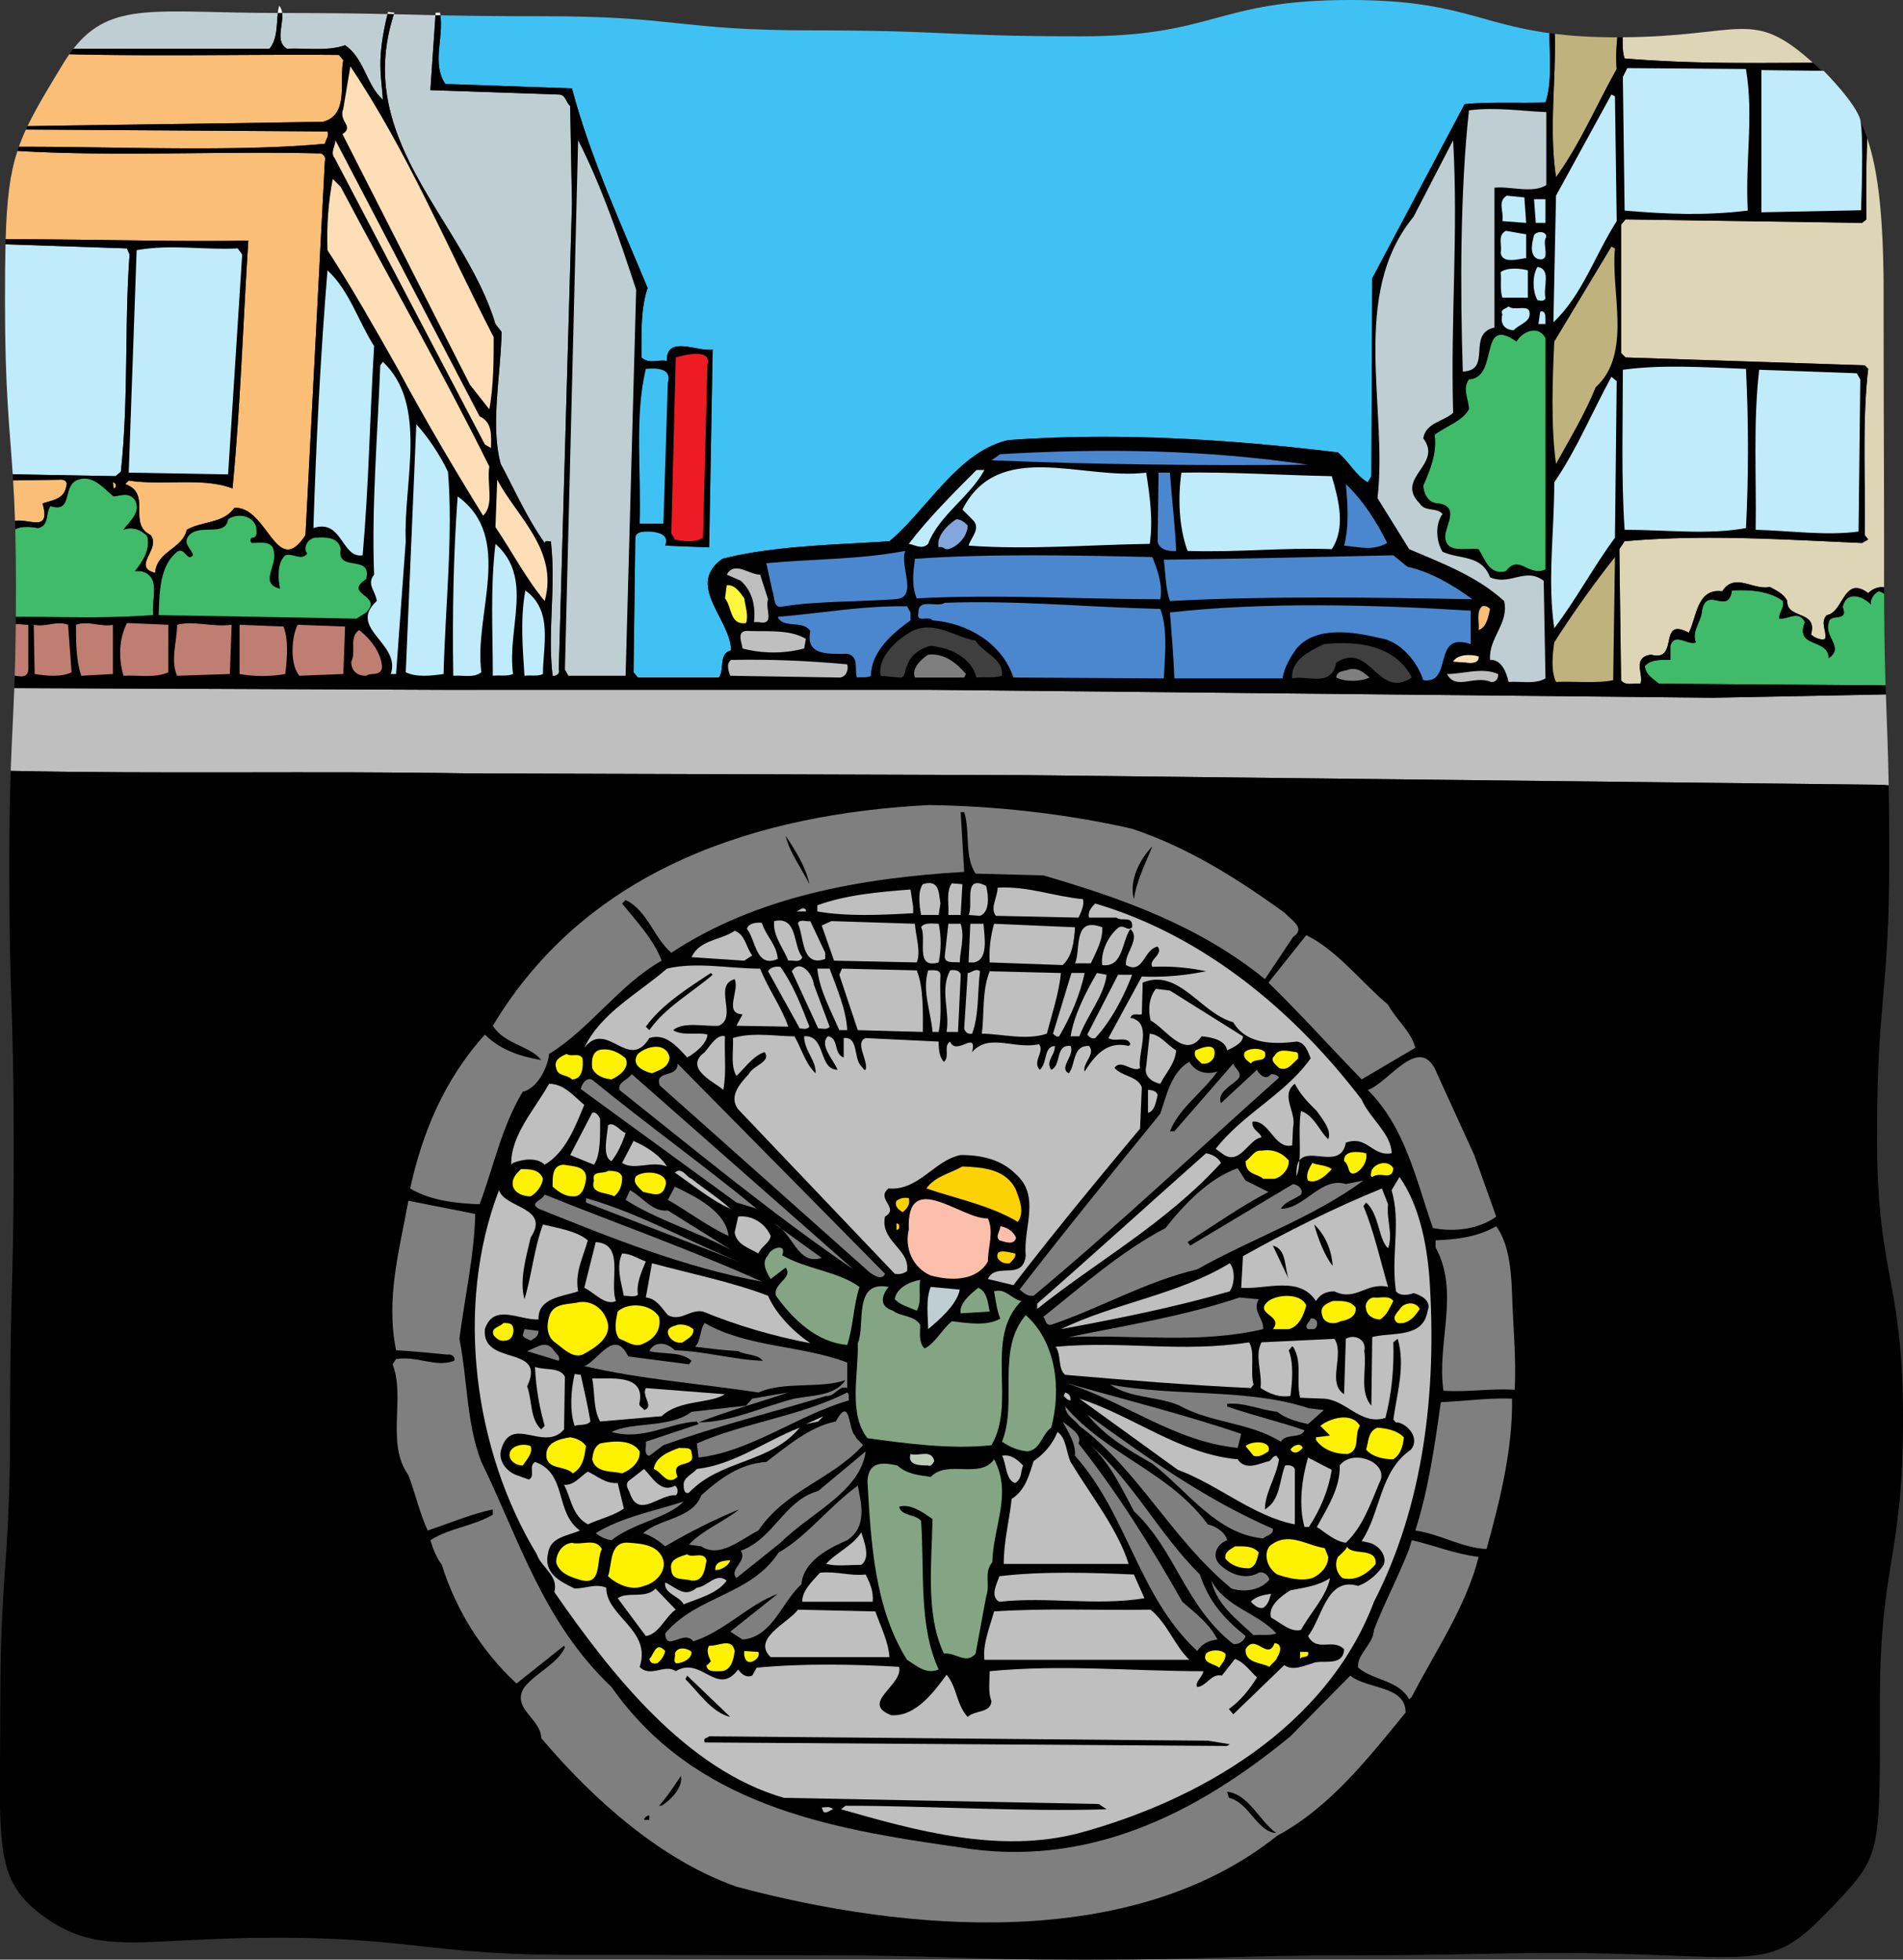 <svg xmlns="http://www.w3.org/2000/svg" width="411.328" height="423.594"><rect width="100%" height="100%" fill="#333333" stroke="none"/><defs><clipPath id="a"><path d="M0 166h411.328v257.59H0Zm0 0"/></clipPath></defs><path fill="#fff" d="m85.23 2.75-1.351-.187c-.043.164-.074.312-.113.476.46.008.918.02 1.37.031.036-.11.06-.21.094-.32M60.332 1.23c-.133.493-.21 1.028-.273 1.575h.93c-.071-.602-.259-1.14-.657-1.575m34.781 1.52h-.949l-.035.531 1.062.024c-.023-.184-.043-.371-.078-.555"/><path fill="#3fbb6a" d="M404.379 130.676c-1.52-1.711-5.32-3.23-6.082.57 1.332 3.422-2.852 1.14-3.043 3.422-.95 3.043 3.422 5.324 0 7.605 0-4.375-7.41-2.093-5.133-7.793-1.328-2.664-3.61-.574-5.512-.761-.187-1.332 1.145-2.281.762-3.801-3.043-2.281-7.414-2.473-11.023-2.281-.762 5.511-5.512-1.14-6.465 4.37-.188 2.473-2.281 4.372-1.328 6.845-1.711.757-4.563-2.282-5.516.757v3.043c-2.09 0-4.18-.191-5.512 1.332.192 1.899 1.711 2.66 3.043 3.801l48.993.367c-.16-5.125-.29-11.117-.317-19.812a2.595 2.595 0 0 0-1.156-.516c-.95.383-1.902 1.711-1.711 2.852"/><path fill="#ded5b7" d="m403.43 47.422-.95.758-51.132-.758-.953 1.14v27.75l.953.954 51.703 1.707.758.761c-1.329 11.407-.57 23.38-.758 35.926l.758.95-1.329.761c-17.488-.762-34.027-1.898-51.324-.379l-1.14 1.711.379 28.32c.953 1.332 2.664.57 4.183.762.762-1.902-1.902-5.703 2.281-6.273 6.274 1.71 1.329-8.364 8.172-4.75 1.711-3.235 1.711-9.696 7.223-8.938 2.664-4.18 6.656-.187 10.266-.949 1.52.762 3.043 1.52 3.8 3.043-.187 3.988 6.657 1.898 5.133 7.223.762.757 2.281 1.332 3.043.949.379-1.711-1.14-3.61.379-5.133 3.613-.57 3.613-8.742 8.934-4.75.91-.91 2.183-1.445 3.433-1.242 0-.766-.004-1.54-.004-2.344 0-30.305-.098-30.305-.098-60.61 0-16.702-1.097-26.913-3.558-34.136a354.005 354.005 0 0 0-.152 17.547"/><path fill="#bfbfbf" d="m101.008 167.172 120.703.383 185.14 2.09 1.383.125c-.144-8.106-.394-13.407-.605-19.668l-37.465.722-168.984-1.71H95.875l-92.79-.372c-.233 6.371-.542 11.246-.769 17.883 32.305.71 66.051-.016 98.692.547"/><path fill="#fbbe76" d="M9.2 108.816c2.28-.757 4.75-.949 5.132-3.8.379-.758-.383-1.332-.953-1.332l-10.547.16c.16 2.605.305 5.449.41 8.734 3.196-.496 7.758 2.617 5.957-3.762m44.477-56.832c-1.14 17.489-1.707 35.922-3.418 53.602-6.274-2.473-15.207-.57-22.43-1.711l-.762.762c5.891 2.09.38 8.55 5.512 11.023 2.281 3.043-4.18 6.844.95 8.172.382-4.75 5.894-5.129 6.843-9.312 3.23-1.903 7.984-1.333 10.266-4.75 7.222-.383 9.125 15.585 15.394 5.89l4.184-80.785c.379-.95-.57-1.902-1.332-1.71-20.164-.552-43.996.73-65.11-.54-1.632 4.988-2.296 10.445-2.55 19.098 15.953-.067 39.843.617 52.453.261"/><path fill="#3fbb6a" d="M33.148 132.957c-.57-3.23 1.903-8.363-2.66-9.504h-1.332c1.711-2.09 3.422-4.75 2.66-7.601-1.328-1.332-3.23-2.09-5.128-1.332 1.14-1.711 3.988-3.801 2.468-6.461-1.328-1.711-2.851-.954-4.562-.762-1.899-1.332-4.563-5.133-8.172-3.422-2.852 1.52-.762 7.031-5.512 5.512-1.14 1.52-.191 4.183-2.664 4.754-1.555-.258-3.535-.493-4.95.27.095 3.491.153 7.476.153 12.179 0 2.465-.011 4.71-.027 6.8.023-.019.055-.027.074-.05 11.215 0 19.578.379 29.652-.383"/><path fill="#bfebfb" d="M26.117 101.973c1.711-15.586.758-31.934 1.899-46.95l-.57-1.328-26.255-.89c-.086 3.515-.113 7.539-.113 12.254 0 19.601.973 26.789 1.672 37.46l22.227.407 1.14-.953"/><path fill="#ded5b7" d="M391.852 13.563c-13.23-11.946-15.16-5.684-41.122-5.504-.004 1.668-.023 3.316.426 4.578 14.614 1.191 26.774.98 40.696.925"/><path fill="#bf7e71" d="M6.156 144.742v-9.691l-2.75-.184a502.566 502.566 0 0 1-.226 11.184c1.386.238 2.734.527 2.976-1.309"/><path fill="#3fc2f3" d="m96.258 18.148 27.37.95c3.993 15.015 10.454 28.894 16.349 43.148-1.524 4.563-1.332 9.887-1.332 15.02 1.71 1.52 3.613.379 5.511.757-.187-5.703 6.653-1.902 9.883-2.468l-.758 42.765-9.504-.379c.95-2.468-1.52-2.851-3.043-3.043-1.328 0-3.23-.187-3.421 1.332l-.38 29.083.95 1.14h17.488c1.332-1.71-.187-5.133 2.66-5.89-.187-6.844-9.883-14.067-1.898-19.77 11.023-2.852 24.71-3.043 36.113-3.8 8.176-6.845 14.828-19.391 25.664-21.86 23.57-1.711 47.899-.192 71.278 2.66 2.472 2.09 3.992 5.133 6.464 6.465l.762-1.332.188-42.77 19.96-37.636c5.512-.57 11.594-.192 17.489-.38 1.469-4.41.836-9.796.87-14.964C319.493 5.078 314.747 0 291.806 0c-29.063 0-29.063 7.852-58.118 7.852-29.058 0-29.058-1.286-58.117-1.286-28.968 0-28.968-3.058-57.941-3.058-10.27 0-16.875-.09-22.438-.203.676 5.148-1.87 10.437 1.067 14.843"/><path fill="#bfced3" d="m107.09 70.04 1.332 1.71c-.192 9.508-2.473 20.148-.192 28.516 2.852 5.32 5.704 11.785 9.504 17.105.192-.762.954-.191 1.332-.379 1.141 10.074-.761 19.387.38 29.082.761.192 1.71-.57 1.331-1.332L123.63 44l-.383-21.102c-.95-.757-.95-2.468-2.469-2.468l-27.754-.95L94.13 3.281c-3.125-.066-5.961-.14-8.992-.21-8.832 27.37 15.136 44.437 21.953 66.968"/><path fill="#bfb27c" d="M336.328 38.297c5.133-7.031 8.746-15.586 13.117-23.379-.21-2.54-.066-4.723.133-6.848-5.387-.004-9.765-.285-13.52-.742.305 9.899-1.296 20.512.27 30.969"/><path fill="#fbbe76" d="m74.207 13.016-.95-1.141c-18.269-.156-38.866.324-58.265-.152a37.689 37.689 0 0 0-1.402 2.14c-3.367 5.555-5.828 9.633-7.637 13.407 23.492-.38 43.402-.57 63.883-.95 5.7-1.52 3.422-8.742 4.371-13.304"/><path fill="#bfced3" d="M60.059 2.805h-.137c-25.813 0-35.86-2.778-44.059 7.738h42.375c1.73-2.043 1.52-5.121 1.82-7.738"/><path fill="#fbbe76" d="M70.215 31.074c.191-.953.95-1.52.57-2.66l-65.18-.418a43.802 43.802 0 0 0-1.523 3.73c19.492-.07 46.926 1.176 66.133-.652"/><path fill="#bfced3" d="M62.04 10.543c4.183-.188 8.745.57 12.546-.758 4.184 2.852 4.562 8.555 8.176 11.785-.305-5.144-1.453-8.465 1.004-18.53-5.672-.126-12.27-.227-22.778-.235.305 2.547-1.562 6.203 1.051 7.738"/><path d="m201.18 149.113 168.984 1.711 37.465-.722c-.023-.637-.043-1.29-.066-1.95l-48.993-.367c-1.332-1.14-2.851-1.902-3.043-3.8 1.332-1.524 3.422-1.333 5.512-1.333v-3.043c.953-3.039 3.805 0 5.516-.757-.953-2.473 1.14-4.372 1.328-6.844.953-5.512 5.703 1.14 6.465-4.371 3.609-.192 7.98 0 11.023 2.281.383 1.52-.95 2.469-.762 3.8 1.903.188 4.184-1.902 5.512.762-2.277 5.7 5.133 3.418 5.133 7.793 3.422-2.28-.95-4.562 0-7.605.191-2.281 4.375 0 3.043-3.422.762-3.8 4.562-2.281 6.082-.57-.191-1.14.762-2.469 1.71-2.852.411.063.813.254 1.157.516 0-.453-.004-.906-.004-1.375-1.25-.203-2.523.332-3.433 1.242-5.32-3.992-5.32 4.18-8.934 4.75-1.52 1.523 0 3.422-.379 5.133-.762.383-2.281-.192-3.043-.95 1.523-5.324-5.32-3.234-5.133-7.222-.758-1.523-2.281-2.281-3.8-3.043-3.61.762-7.602-3.23-10.266.95-5.512-.759-5.512 5.702-7.223 8.937-6.844-3.614-1.898 6.46-8.172 4.75-4.183.57-1.52 4.37-2.281 6.273-1.52-.191-3.23.57-4.184-.762l-.378-28.32 1.14-1.71c17.297-1.52 33.836-.384 51.324.378l1.328-.762-.757-.949c.187-12.547-.57-24.52.757-35.926l-.757-.761-51.703-1.707-.954-.954v-27.75l.954-1.14 51.132.758.95-.758c-.102-5.902-.036-11.75.152-17.547-1.953-5.742-4.762-9.598-8.563-13.32a110.95 110.95 0 0 0-3.168-2.992c-13.921.054-26.082.265-40.695-.926-.45-1.262-.43-2.91-.426-4.578-.375.004-.73.011-1.113.011h-.039c-.2 2.125-.344 4.309-.133 6.848-4.37 7.793-7.984 16.348-13.117 23.379-1.566-10.457.035-21.07-.27-30.969-.39-.047-.761-.101-1.136-.152-.035 5.168.597 10.554-.871 14.965-5.895.187-11.977-.192-17.489.379l-19.96 37.636-.188 42.77-.762 1.332c-2.472-1.332-3.992-4.375-6.465-6.465-23.379-2.852-47.707-4.371-71.277-2.66-10.836 2.469-17.488 15.015-25.664 21.86-11.402.757-25.09.948-36.113 3.8-7.985 5.703 1.71 12.926 1.898 19.77-2.848.757-1.328 4.18-2.66 5.89h-17.488l-.95-1.14.38-29.083c.19-1.52 2.093-1.332 3.421-1.332 1.524.192 3.992.575 3.043 3.043l9.504.38.758-42.766c-3.23.566-10.07-3.235-9.883 2.468-1.898-.378-3.8.762-5.512-.757 0-5.133-.191-10.457 1.332-15.02-5.894-14.254-12.355-28.133-16.347-43.148l-27.371-.95c-2.938-4.406-.39-9.695-1.067-14.843L94.13 3.28l-1.106 16.2 27.754.949c1.52 0 1.52 1.71 2.47 2.468l.38 21.103-2.852 100.742c.38.762-.57 1.524-1.332 1.332-1.14-9.695.762-19.008-.379-29.082-.379.188-1.14-.383-1.332.38-3.8-5.321-6.652-11.786-9.504-17.106-2.28-8.368 0-19.008.192-28.516l-1.332-1.71c-6.816-22.533-30.784-39.6-21.952-66.97-.453-.011-.91-.023-1.371-.03-2.457 10.065-1.309 13.386-1.004 18.53-3.614-3.23-3.992-8.933-8.176-11.785-3.8 1.328-8.363.57-12.547.758-2.613-1.535-.746-5.191-1.05-7.738h-.93c-.301 2.617-.09 5.695-1.82 7.738H15.862c-.293.379-.582.77-.87 1.18 19.398.476 39.995-.004 58.265.152l.949 1.14c-.95 4.563 1.328 11.786-4.371 13.305-20.48.38-40.39.57-63.883.95l-.348.726 65.18.418c.38 1.14-.379 1.707-.57 2.66-19.207 1.828-46.64.582-66.133.653-.105.3-.21.597-.309.898 21.114 1.27 44.946-.012 65.11.54.762-.192 1.71.76 1.332 1.71L66.03 115.66c-6.27 9.695-8.172-6.273-15.394-5.89-2.282 3.418-7.035 2.847-10.266 4.75-.95 4.183-6.46 4.562-6.844 9.312-5.129-1.328 1.332-5.129-.949-8.172-5.133-2.472.379-8.933-5.512-11.023l.762-.762c7.223 1.14 16.156-.762 22.43 1.71 1.71-17.679 2.277-36.112 3.418-53.6-12.61.355-36.5-.329-52.453-.262-.012.355-.024.71-.032 1.082l26.254.89.57 1.328c-1.14 15.016-.187 31.364-1.898 46.95l-1.14.953-22.227-.406.082 1.324 10.547-.16c.57 0 1.332.574.953 1.332-.383 2.851-2.852 3.043-5.133 3.8 1.801 6.38-2.762 3.266-5.957 3.762.02.598.04 1.207.055 1.832 1.414-.762 3.394-.527 4.95-.27 2.472-.57 1.523-3.234 2.663-4.753 4.75 1.52 2.66-3.992 5.512-5.512 3.61-1.71 6.273 2.09 8.172 3.422 1.71-.192 3.234-.95 4.562.762 1.52 2.66-1.328 4.75-2.468 6.46 1.898-.757 3.8 0 5.128 1.333.762 2.851-.949 5.511-2.66 7.601h1.332c4.563 1.14 2.09 6.274 2.66 9.504-10.074.762-18.437.383-29.652.383-.02.023-.05.031-.074.05-.004.5-.008.997-.016 1.477l2.75.184v9.691c-.242 1.836-1.59 1.547-2.976 1.309-.028.93-.059 1.824-.094 2.691l92.789.371H201.18"/><g clip-path="url(#a)" transform="translate(0 .004)"><path d="M411.328 306.71c0-14.304-1.238-21.89-2.55-29.065-1.485-8.11-3.063-15.696-3.063-31.852 0-30.39 2.64-30.39 2.64-60.777 0-6.18-.046-11.082-.12-15.25l-1.383-.125-185.141-2.09-120.703-.383c-32.64-.563-66.387.164-98.692-.547-.175 5.223-.304 11.531-.304 20.555 0 30.39.968 30.39.968 60.781 0 30.2-.8 30.2-.8 60.398 0 12.403-.356 19.727-.774 26.133-.605 9.246-1.344 16.574-1.344 34.477 0 17.34-.558 27.148 1.176 33.902 1.266 4.918 3.742 8.223 8.551 11.621 12.02 8.504 20.934 4.352 49.973 4.352 10.797 0 18.258.515 24.875 1.168 11.097 1.09 19.824 2.547 37.933 2.547 29.059 0 24.082.086 53.14.086 29.056 0 29.868.949 58.927.949 28.968 0 30.902-.95 59.875-.95 28.851 0 35.715-1.113 64.629 0 18.894.727 24.07 1.133 31.418-5.132 2.261-1.926 4.726-4.477 7.863-7.856 8.238-8.87 7.914-11.246 7.914-41.734 0-14.68 1.148-22.32 2.344-29.672 1.297-7.973 2.648-15.613 2.648-31.535"/></g><path fill="#fddeb6" d="M106.71 72.89c0 4.563 0 10.645-.948 15.59l-4.184-5.324-27.562-54.172c2.66-1.71-.95-2.664.191-5.511l1.52-9.125c12.355 18.437 20.91 38.965 30.984 58.543"/><path fill="#bfebfb" d="M377.387 14.918c1.71 10.453-.188 19.387.383 30.602-9.317 1.14-17.68.761-26.614 0l-.379-28.891.95-1.902 25.66.191M349.445 47.8c-4.75 7.415-7.414 15.97-13.683 21.86l.566-27.37 11.977-21.86.761.379.38 26.992"/><path fill="#bfced3" d="M334.238 24.23v15.778c-3.039 1.898-7.793.191-11.215.57v30.223c-6.082 1.332-.378 9.312-6.843 9.504-.57-17.868-.57-39.157 1.332-56.453 5.703-.762 11.593.187 16.726.378"/><path fill="#fddeb6" d="M103.668 90c2.852 1.328 2.473 4.18 2.473 6.844l-1.332-.762-32.504-61.969c-.95-1.14.191-2.468.191-3.8L103.668 90"/><path fill="#bfced3" d="m137.504 62.629-2.281 83.445h-12.356l-.762-1.332 2.856-114.43c5.129 10.075 8.93 21.29 12.543 32.317M314.09 89.238c-2.09 1.903-5.89 2.09-6.461 5.512 4.371 5.703-6.274 8.555-.762 14.066 1.14 1.903 3.613.762 4.942 2.282-1.711 2.28-1.329 6.082 0 8.175 3.8 1.711 8.363.57 10.265 5.512 4.371 1.899 7.602-2.281 11.594.758l.383 21.102c-2.281 1.328-5.324.57-7.985.757-.382-1.898-1.52-4.941-3.992-4.75-.379-4.754 4.18-7.984 3.04-12.734-6.083-5.512-13.497-8.176-20.528-11.215l-6.844-11.027c2.281-19.578-6.082-43.906 7.793-60.824l8.555-16.54c1.14 20.532-.57 37.829 0 58.926"/><path fill="#fddeb6" d="M73.637 40.387c10.644 20.148 22.047 40.11 32.125 60.445-.57 3.992 1.136 8.176-1.332 10.648-6.461-10.457-12.735-21.101-18.438-31.746-4.941-8.742-9.887-17.488-15.207-25.66-.191-5.324.192-10.457 1.14-15.398l1.712 1.71"/><path fill="#bfebfb" d="m329.867 48.18-5.133-.38c.38-2.09-1.14-4.183.95-5.51l3.804.378.38 5.512m4.182 0h-2.093l-.379-5.13h2.473v5.13m-4.184 7.605c-1.71.188-5.133 1.328-5.512-1.14.38-1.524-.761-3.801 1.141-4.754l4.371.761v5.133m4.371-4.562c-1.14 1.332 1.332 5.511-1.898 4.75-1.902-.95-1.14-3.61-.762-5.13.57-.952 2.66-.952 2.66.38m-281.89 3.8-3.043 47.52-21.477-.379 1.707-48.09c7.606-1.332 14.258 0 21.863-.379l.95 1.328"/><path fill="#bfb27c" d="M349.066 53.695c-.953 9.313 3.801 22.809-4.183 30.032-2.281 5.703-5.512 11.023-8.555 16.539-1.14-8.176-.758-18.25-.379-26.422l12.356-20.531.761.382"/><path fill="#bfebfb" d="M330.246 64.34h-5.512c-.57-1.711-.187-3.613-.379-5.516 1.52-1.14 4.563-.758 5.891-.379v5.895m3.804.187c-.382.762-1.331.38-1.71.38-1.14-1.9-1.14-5.512 0-7.223 3.039.574 1.14 4.183 1.71 6.843M80.86 74.793c-.95 15.969-1.141 30.031-2.473 45.238-4.559.762-4.371-7.98-10.645-5.89.57-18.25 1.524-37.258 3.043-55.696 4.75 4.371 6.653 11.028 10.074 16.348m249.77-6.843c0 1.71-2.473 2.28-3.422 3.421-1.902 0-3.043-1.332-2.473-3.422-.57-1.14.762-1.14 1.332-1.71 1.329 1.14 4.75-.759 4.563 1.71m3.421 1.141v.95h-1.523l.383-2.661c1.14-.379 1.14.95 1.14 1.71"/><path fill="#3fbb6a" d="M334.05 73.082v49.992c-3.613 1.711-5.702-3.422-8.554.38-3.613.952-4.562-2.661-5.894-4.75-2.66-.384-7.223 1.14-7.223-2.852.191-2.473 3.043-6.274-1.328-7.036-2.281 0-3.235-1.898-3.422-3.8 1.52-3.422 3.039-7.223 2.469-11.024 2.472-1.902 5.894-2.851 7.414-5.512 0-2.093-1.52-4.375 0-6.464 6.652-.38 1.902-14.067 10.265-8.172 1.328-2.282 4.75-3.614 6.274-.762"/><path fill="#ed1c24" d="m152.898 78.973-.949 37.257c-1.71 1.141-4.37.762-6.082.38l-.762-1.329.954-38.015c1.898-.57 7.98-2.094 6.84 1.707"/><path fill="#bfebfb" d="m87.703 116.992-2.094 28.703h-1.14c2.285-6.656-9.5-9.886-3.04-15.777-.19-2.094-2.28-3.613-.57-5.703-.57-14.637.762-30.223 1.332-45.242l.57-.758c9.884 9.312 4.372 26.23 4.942 38.777m289.684-37.258c.57 11.215.57 23.57 0 34.407-8.172 1.52-17.106.379-26.23.379-.762-11.215-.38-23.38-.38-34.594 8.364-1.14 17.106-.57 26.61-.192"/><path fill="#3fc2f3" d="m144.348 82.777-.953 30.41h-5.13c.38-11.214-1.144-23.187 1.329-33.453 2.281-.191 5.703-.191 4.754 3.043"/><path fill="#bfebfb" d="m402.098 82.016-.38 32.882c-7.034.954-14.827-.187-22.238-.378.188-11.407-.57-23 .758-34.594l21.102.758.758 1.332m-53.032 34.214c-4.753 6.465-8.363 13.305-13.117 19.579-1.52-10.454 0-20.528 0-31.551 4.942-7.227 8.172-15.207 12.356-22.813l1.14.95-.379 33.835M96.828 101.973c1.14 13.5-.57 29.086-.953 43.722-2.66.38-5.89.758-8.172-.382l2.281-53.602c2.47 2.66 5.13 6.652 6.844 10.262m150.926.191c.758 4.941 1.52 10.266.758 15.398-13.117.188-26.04 1.329-39.157.38.57-1.903 2.852-3.801.758-5.704l-2.09-2.09c7.793-15.398 26.043-6.273 39.73-7.984"/><path fill="#bfebfb" d="M212.777 101.594c-3.043 5.703-9.886 9.886-12.168 15.969-1.328 1.328-2.847.187-4.18 0 4.18-5.512 9.692-11.028 14.637-15.97h1.711m75.083 1.333c1.519 5.133 3.038 11.215 0 15.777-10.645-.383-20.532.758-31.172.379-1.903-5.133-2.094-11.594-1.333-16.918 10.454-.191 22.047.57 32.504.762"/><path fill="#fddeb6" d="M117.734 129.918c-3.992-4.754-7.03-10.645-10.644-15.969l.383-10.265c4.18 7.984 13.304 15.207 10.261 26.234"/><path fill="#fbbe76" d="M24.977 104.637c0 .379.187.758-.383.949l-.188-1.328c.188 0 .38.187.57.379"/><path fill="#bfebfb" d="M104.05 145.313c-1.71 1.332-4.183.57-6.081.761-.192-13.117 0-25.66.949-38.777 12.355 8.933 3.422 25.473 5.133 38.015"/><path fill="#3fbb6a" d="M55.387 113.95c0 .948.383 2.28-.95 2.28-.378.192-.378.95 0 1.141 1.903 0 4.563-.57 4.754 1.902.758 3.04-3.234 6.84 1.329 7.985-.38-1.903-.758-5.516 1.14-7.227 1.711-.57 3.422 1.332 4.754-.379-1.14-1.332.379-3.613 2.09-3.422 2.09-.19 4.754 0 5.133 2.473-.953 5.129 6.843.95 5.511 6.461-5.132 3.422 3.801 3.422 0 7.223l-2.09 1.332-42.769-.762c.191-4.941.191-10.644 3.992-13.684 1.711-1.14 2.09 2.282 3.422.758-.191-1.328-2.281-2.468-.95-4.18 2.278-2.851 7.981.38 8.552-3.613 1.902-1.332 5.324-.949 6.082 1.711"/><path fill="#83a7dd" d="M209.164 113.57c0 2.282-2.09 4.563-4.18 5.133-.953.188-1.14-.762-2.093-.383-.57-2.28 1.71-4.75 3.804-6.082.95 0 1.711.57 2.47 1.332"/><path fill="#bfebfb" d="M110.89 145.695c-1.327.57-3.038.188-4.37.38 0-9.696-.57-18.817.57-28.512 8.363 7.41 2.473 17.867 3.8 28.132"/><path fill="#bfb27c" d="M348.684 147.023c-3.418.762-8.743.192-12.356.38-1.14-2.47-.758-5.891-.379-8.551 3.992-6.274 8.746-12.926 13.117-18.438l-.382 26.61"/><path fill="#bfbfbf" d="M166.016 129.535c-.758 2.094 1.71 5.703-2.09 4.945h-.95c.38-3.613-.382-6.656-2.855-8.937l-3.039-1.328c1.711-3.043 4.754 0 7.223 0l1.71 5.32"/><path fill="#fff63f" d="M160.883 129.348c.191 1.71.953 3.609.383 5.32-3.614.57-3.043-3.61-4.563-5.32l.379-2.852c1.711-.191 2.852 1.52 3.8 2.852"/><path fill="#bfebfb" d="M117.355 145.695c-1.14.57-2.66.188-3.992.38-.379-5.895-.949-12.356.192-18.438 6.082 4.37 3.8 11.972 3.8 18.058"/><path fill="#4b87ce" d="M282.727 100.453c-23.57.192-44.668 0-68.43-.95l1.902-1.331c23-1.328 44.477-.95 66.528 2.281m-29.844 1.711c.383 5.703 1.14 11.598 1.332 16.918-1.711.191-3.8-.379-3.992-2.09l.191-14.828h2.469m46.953 15.207c-3.043 1.711-5.516.95-9.316.57 1.14-4.37.761-9.125.378-13.304 3.805 3.61 6.657 8.172 8.938 12.734m-104.168 1.711c-1.328 3.23 3.043 10.266-2.281 10.453-7.98.57-16.727.383-23.95 1.524-2.468.757-1.902-2.094-2.468-3.235l-1.332-6.082c10.074-.949 19.957-.758 30.031-2.66m53.414 1.332c1.14 2.852 2.281 6.082 1.711 9.121-17.106 0-35.547-1.14-52.652-.187-1.141-2.852-.762-5.516-.38-8.555 15.774-1.14 34.973-.762 51.321-.379m55.125 2.09c5.133 1.14 9.883 3.992 14.066 7.031-19.96-.379-44.48-.758-65.39.383-.95-2.66-.95-5.895-1.328-8.934 16.535-.191 32.504-.57 49.61-.953l3.042 2.473m-53.414 9.125c1.71 4.371.95 10.644.762 15.016l-32.504-.192c-2.473-7.414-9.887-11.785-17.488-12.355-.954-1.141-3.614.761-3.043-1.711 0-3.23 3.992-.95 5.703-2.09 15.964-.57 30.601.95 46.57 1.332m-53.984.758v1.71c-3.993 2.852-8.551 6.844-8.551 11.977-.953.57-2.094.192-3.043.38-.57-1.712.57-4.563-2.094-5.134-3.8 0-9.121.57-7.98-4.941-1.711-2.473-5.895-.379-7.036-3.04 9.317-.76 18.63-2.472 27.946-2.28l.758 1.328m121.081-.379v7.222c-8.55-2.851-3.609 8.743-10.261 7.793-1.332-4.18-5.133-8.55-9.508-9.125-5.512-1.328-13.683-2.66-17.863 2.282-1.524 2.093-2.664 4.183-3.043 6.465h-23.38c-.19-4.754-.57-9.504-.952-14.258 20.34-2.282 43.91-1.711 65.008-.38"/><path fill="#fbbe76" d="M322.074 131.629c-.379 1.71-.761 3.988-2.472 4.558.191-1.707-.57-3.988.761-5.128.57-.192 1.14 0 1.711.57"/><path fill="#bf7e71" d="M15.473 145.313c-2.282 1.14-5.516.761-7.985.382l-.191-10.644c2.66.566 4.941-.953 7.414 0l.762 10.262m8.933.382-6.843.38c-1.141-3.423-1.141-7.223-1.141-11.024 2.66-.953 5.512.566 7.984 0v10.644m11.973-.382c-2.852 1.332-6.461.57-9.691.761-1.141-3.992-.954-7.984.757-11.406l8.934.383v10.262m13.687-10.263-.382 10.645-11.403.38c-1.52-3.423 0-7.415 0-11.024 3.614-.953 7.602.566 11.785 0m11.215.379c1.14 3.043.758 7.03.38 10.265-3.04.57-6.845.57-9.884 0v-10.644l9.504.379m12.926 10.265-9.504.38c-2.094-2.473-1.71-8.364-.379-11.024l10.262.379-.379 10.265"/><path fill="#3f3f3f" d="M210.875 138.473c1.52 2.66 6.082 3.8 5.703 7.601-2.09.57-3.23.192-5.512.38-1.14-4.372-5.703-6.462-9.886-6.845-2.09.383-4.559 2.094-5.13 4.375-.57.758-.19 2.66-1.71 2.47l-3.992-.38c-.762-3.992 3.422-7.793 6.843-9.695 4.942-2.281 9.122 1.332 13.684 2.094"/><path fill="#bf7e71" d="M82.57 144.363c-.379 1.903-2.472.95-3.422 1.711-2.09 0-3.23-1.14-3.23-3.043 1.14-2.09-.57-5.32 1.71-6.844 2.47 1.903 4.942 5.133 4.942 8.176"/><path fill="#bfbfbf" d="m174.191 138.09-.382 2.09a26.293 26.293 0 0 1-13.305 0c-.192-1.328-1.332-3.801.95-3.801 4.562.191 9.124-.379 12.737 1.71"/><path fill="#3f3f3f" d="M305.156 146.453c-7.414 4.942-8.933-7.98-16.347-3.23-.95 5.511-6.274 2.66-9.504 3.422-.38-3.993 3.8-5.895 6.843-7.415 7.223-.757 15.399.192 19.008 7.223"/><path fill="#7f7f7f" d="m208.785 145.695-.379.758h-10.644c-.762-1.898 1.136-3.8 2.847-4.941 3.422-.38 6.086 1.71 8.176 4.183"/><path fill="#fddeb6" d="M319.602 141.89c.191 1.524-1.711 1.524-2.66 1.333l-2.852-.192c.762-1.52 3.613-1.71 5.512-1.14"/><path fill="#bfbfbf" d="M183.121 143.602c.383 1.332-.379 2.851-1.707 2.851l-23.57-.379c-.38-.953-.953-2.66.187-3.422 8.555-.191 16.918.192 25.09.95"/><path fill="#7f7f7f" d="M296.031 146.453c-2.09.95-5.32.95-7.222 0 .191-1.52 1.71-1.332 2.664-1.71 1.898-.571 3.23.57 4.558 1.71"/><path fill="#bfbfbf" d="M323.785 145.695c.192.95-.57 1.899-1.52 1.707-3.613-1.52-7.605 1.903-9.503-1.707 3.61 0 7.601-1.523 11.023 0"/><path fill="#7f7f7f" d="M244.71 179.148c11.977 3.993 22.618 10.645 33.075 18.247 1.328 1.523 4.563 3.23 1.711 5.132l-6.082 9.125c-14.258-11.593-30.984-17.488-47.902-22.43l-14.637-.378c-2.469-3.614-1.14-9.125-2.469-13.309h-.761l.761 12.926c-22.43 1.332-44.86 5.324-63.3 17.488-3.801-3.23-5.13-9.125-9.883-11.406l-.758.762c3.23 3.992 6.84 7.793 8.55 12.355-9.124 5.133-15.585 14.828-24.328 20.149-.382 3.421-2.851 7.601-5.703 8.175-4.562 7.602-6.273 16.157-9.316 24.328-4.941-.19-10.645-.757-15.016-3.421 2.66-12.164 7.414-23.57 16.157-33.266 3.421 3.426 7.793 4.754 12.168 5.516-2.282-3.043-7.985-3.422-10.457-7.414 20.53-34.215 57.406-45.809 94.28-47.711 14.446.191 29.845 1.902 43.91 5.132"/><path d="M174.95 191.121c-1.712-3.418-4.372-7.031-5.134-10.453 1.903 2.852 4.375 6.652 5.133 10.453m74.133-8.171c-1.52 3.8-3.422 7.413-3.992 11.405-1.14-3.992 1.332-8.746 3.992-11.406"/><path fill="#bfbfbf" d="M207.645 197.777h-2.66c.187-1.902-.57-5.132.757-6.843l2.281.187-.378 6.656m-4.372-2.472-.382 2.472h-3.801c-.38-2.093-.762-5.132.383-6.656 3.609-1.137 3.418 1.902 3.8 4.184m9.883-3.801c.57 2.281.762 5.703-1.332 6.46l-2.469-.187c1.141-2.093-1.332-8.933 3.801-6.273m20.91 2.851c.38 1.141-.379 2.852-.953 3.993l-17.867-.383c-1.328-1.711.383-3.992.383-6.082 6.652-.38 12.164 1.902 18.437 2.472m-36.687 1.711v1.329c-6.652.382-14.258.761-20.719-.38v-1.331c6.274-2.282 13.117-2.852 20.149-3.418l.57 3.8"/><path fill="#bfbfbf" d="M294.32 237.695c1.711 3.989 6.465 7.41 6.465 11.594-4.183.762-5.32-3.992-9.887-2.281-1.328 7.222-11.21-1.903-10.64 7.222 1.328-3.613.187-9.695.949-14.066 2.852.95 3.992 4.371 5.89 6.082.762-1.898-1.14-4.18-2.468-6.082-2.094-2.09-3.422-3.422-4.754-5.89-3.23 2.468.383 6.081-.379 9.312l-.191 3.992c-3.801.95-4.942-5.512-8.551-5.133-.383 1.711 1.71 2.282 1.898 3.422-2.851.38-4.754 6.461-8.554 3.422l-1.328-.95c5.89-7.605 15.015-11.784 20.527-19.577-.57-1.332-1.14-3.422-3.04-3.614-4.562.57-10.835.758-13.687-4.183-7.035-1.899-11.785-11.785-19.578-8.555l-.191 6.844c-.95.191-2.09-.379-2.473.762 4.945.949 1.524 7.414 2.094 10.836-1.524 1.14-4.184-2.09-5.512 0 1.711 1.898 4.942 1.71 5.89 4.18l-.378 8.933c-9.504 11.406-18.629 22.43-27.371 33.836l-5.516-1.332c1.711-3.801 7.606.57 8.176-5.13-.57-5.894 3.23-12.737-2.09-17.487-3.234-3.235-7.414-4.184-11.976-4.184-5.704 1.14-9.125 7.793-15.586 7.223-2.852 2.28 2.468 4.183-.762 6.082-1.14 5.324 5.512 7.035 4.754 11.789-.762.566-1.711.758-2.664.566l-33.832-35.543c-2.09-2.851.379-5.512 2.28-7.605.95-1.899 4.942-2.66 3.423-4.75-2.473.758-4.375 3.61-6.086 5.133-1.328-2.282-.57-5.512-.758-8.176 4.18-1.328 9.313-.38 13.305-.38 1.52 2.661 2.472 6.083 4.562 7.985.192-2.664-2.472-4.941-2.472-7.984 4.754-.383 3.043 7.222 7.222 7.222-.949-2.28-3.992-5.324-2.09-7.222 2.473.379 1.141 3.8 3.422 4.562v-4.183c3.23-.38 2.09 4.375 3.801 6.082.383.383.57.953.95.761.573-2.09-2.47-5.89 0-6.843l15.777.761c0 1.141 0 3.23 1.14 4.372 1.332-1.141-.187-3.422 1.332-4.372 1.332 3.23 5.895-2.66 4.75 2.282 3.614-4.184 8.938-.57 14.45-1.711 1.328 1.52-1.524 3.8.19 5.511 1.712-1.52.759-4.94 3.231-5.132.188 1.902-2.093 3.23-.761 5.132 2.28-.949.761-5.511 4.183-5.132.95 2.09-2.664 4.754-.383 5.894 1.524-1.902.762-6.086 4.372-5.894 1.523 1.71-1.52 3.8-.95 5.511 2.282-3.609 4.942-6.652 9.504-5.511l.38-.38c-.567-1.902-3.419-.378-4.75-1.331l7.222-13.305c4.754.191 9.125-.191 13.875-1.14a45.391 45.391 0 0 0-11.594-.95c-.95-1.52 2.473-2.664 1.14-4.375-3.042.57-3.042 6.086-6.843 3.992-.379-2.468 3.23-5.703.95-7.793-1.9 2.66-1.52 8.364-6.083 7.793-.379-2.847 1.332-6.46 3.613-8.171 1.141-.57 1.903.949 2.852 0 .187-2.66-2.09-1.141-3.422-2.09h-5.894c-.38-1.332.761-2.473 1.332-3.043 22.62 6.652 42.386 22.43 57.593 42.39m-120.129-41.058v.379h-2.093c.761-.192 1.332-1.141 2.093-.38m-.761 10.262c-.57 1.332-1.903.575-3.043.762-1.14-2.851-3.418-5.512-3.04-8.555 5.133-1.14 3.993 5.325 6.083 7.793m4.941-.948v1.331c-5.133 1.899-4.562-4.754-5.89-7.605.187-1.14 1.898-.38 2.66-.57l3.23 6.843m19.391-6.273c.187 2.851 1.328 6.086.379 8.363l-17.868-.379-2.664-7.601 2.094-.954 18.059.57m-33.074-.187c.757 2.66 3.23 4.75 3.417 7.793-4.75 2.09-4.75-4.183-6.652-6.465.192-1.14 1.902-1.52 3.234-1.328"/><path fill="#bfbfbf" d="M202.89 208.04c-5.32 1.523-2.468-5.134-3.8-7.602.57-1.141 2.851-.762 3.8-.762.575 2.664.575 5.703 0 8.363m4.755-8.363c.949 2.851-.192 6.086-.192 8.363-1.332-.187-3.422.383-3.23-1.52l.761-6.843h2.66m4.942 0c.191 2.851 1.14 7.797-2.09 8.363h-1.14l.378-8.363h2.852m19.769.762c-.19 3.039-.57 6.273-2.66 8.171l-15.777-.57c-.191-2.66.187-5.7.95-8.363l17.487.761m5.891.001c.192 2.66-1.328 5.324-2.469 7.792h-3.422c1.333-2.851-.57-10.265 5.891-7.792m-75.652 6.082-1.711 1.14-11.403-.762c1.711-3.8 6.274-3.609 9.313-5.699 2.281.758 2.473 3.61 3.8 5.32"/><path fill="#7f7f7f" d="M300.023 217.164c1.711 3.23 4.942 5.703 5.895 9.316l-11.598 6.84c-6.84-7.03-13.113-14.066-20.148-20.91l8.176-10.262c6.652 3.23 11.972 10.262 17.675 15.016"/><path fill="#bfbfbf" d="M164.305 209.371c1.71 4.371 4.562 8.172 6.082 12.547l-11.215-.191 1.332-2.473c-4.184-.188-.57-5.133-1.711-7.602-4.754 1.332.762 8.172-3.422 10.075-3.23.191-7.601-.95-9.883.949 2.09 1.332 5.512.383 7.41.949 0 1.902-2.847 4.184-4.37 4.945-2.282-2.472-4.75-5.324-8.173-4.183-4.562 7.414-9.125-4.18-14.066 2.093 3.61-7.605 11.785-11.785 17.867-17.109 6.465-1.52 13.309 0 20.149 0m4.371-.379c2.851 3.992 4.562 8.551 6.273 12.926-.57.758-1.52.379-2.09.379l-6.843-12.356c.379-.761 1.52-1.14 2.66-.949m7.222 3.801 3.422 9.125c-.566.758-1.52.379-2.468.379l-5.704-12.356c1.903-2.851 4.563.762 4.75 2.852m3.422-3.422c1.524 4.184 3.614 8.934 3.801 13.305h-1.707c-1.902-4.371-4.375-8.934-4.754-13.305h2.66m18.82.379c1.52 3.613 1.333 9.125 1.333 13.309l-14.067-.383-3.992-11.973.57-1.332 16.157.379m5.132 1.332c-.191 3.992.38 8.172-.382 11.977h-1.329c-.382-4.563-2.28-8.746-.953-13.309.953 0 2.856-.379 2.664 1.332m4.372 0-.57 11.977h-2.473c.761-4.754-1.52-8.938.761-13.309.95-.188 2.473 0 2.282 1.332m4.179-1.141c-.566 4.563-.187 9.504-1.71 13.496-.95.188-1.52-.378-1.708-1.14l.758-11.977c.762 0 1.711-1.14 2.66-.379m17.489.379c-.38 4.184-1.899 8.746-3.04 13.118-4.562 1.519-9.886 0-14.066 0 .57-3.993 0-9.317 1.711-13.497l15.394.38"/><path d="M154.04 210.703c-4.372 3.8-10.263 7.031-13.685 11.973l-.761-.758c3.422-4.754 9.125-8.363 14.066-11.598l.38.383"/><path fill="#bfbfbf" d="M234.445 210.32c-.949 4.563-3.039 9.504-5.511 13.688-.57.191-.95-.192-1.332-.57l3.992-13.118h2.851m4.755.383c-.571 4.563-4.184 8.742-5.895 13.305h-1.899c.758-4.563 3.23-9.504 5.7-13.688l2.093.383m5.511 0c-1.71 4.563-4.562 10.074-7.983 13.684-.57.191-1.141 0-1.711-.762l6.652-12.922h3.043m23.949 13.305c0 1.52-2.281 2.472-3.422 3.043-.379-2.281-3.422-2.852-5.511-3.043-3.614 5.133-7.793-1.711-11.024-3.422-.57-2.281-.383-4.941 1.14-6.844l3.04.38 15.777 9.886m-14.445 3.042c-.192 2.848-2.281 4.942-3.422 7.223-1.711-.382-3.613-1.523-3.04-3.804l.759-7.031c2.281.187 3.8 2.468 5.703 3.613m-97.512-3.043c-.191 3.992.379 7.984-.383 11.594-1.136-1.329-8.933-4.563-3.992-8.172 1.145-1.332 2.664-3.992 4.375-3.422"/><path fill="#fff200" d="M144.727 228.57c-.192 2.09-1.903 2.66-3.801 3.422-1.711-.383-4.754-1.71-3.043-4.183 1.902-1.711 6.086-2.66 6.844.761m117.66 0c-.57.95-1.328 1.52-2.66 1.328-.762-.757-1.903-1.52-1.332-2.847 1.332-.57 4.945-2.094 3.992 1.52m-127.164.191c.949 2.09-1.332 3.8-3.04 4.558-1.71-.187-3.421-.757-4.183-2.468-.191-1.711 0-3.801 2.09-3.993 1.902-.191 3.613.57 5.133 1.903m138.191-1.332c.57 2.468-2.281 1.14-3.043 2.468-.57-.57-1.898-1.136-1.332-2.468.953-.95 3.613-.95 4.375 0m7.223 1.332c-1.332 1.136-2.282 2.847-4.184 2.09-.758-.762-2.09-1.711-.95-2.664.95-1.708 2.852-.95 4.755-.758.566.379.187.949.379 1.332m-154.727 0c.188 1.898 0 4.558-2.281 4.558-1.14-1.14-3.043-.57-3.422-2.468-.57-1.711.95-2.473 2.281-3.043.95.761 2.66-.38 3.422.953"/><path fill="#7f7f7f" d="m318.652 249.668 4.75 13.305c-3.609 2.664-8.93 3.422-13.683 2.472-3.614-10.265-5.895-21.668-14.067-29.843 4.563-1.52 11.407-12.735 15.016-3.422l7.984 17.488m-55.504-18.058c-3.043 4.374-8.363 7.984-10.265 12.925h.953l12.734-14.637c.192.954 2.282 2.094.95 3.422-1.332 1.332-4.563 2.852-3.61 5.133l7.793-7.223c.379.95 1.899 2.473 3.04.95.76 0 1.331.191 1.71.761-17.488 15.586-34.785 31.934-53.031 47.141-1.332.191-2.094-.57-3.043-1.332 9.695-12.543 20.34-25.66 30.414-38.016 1.328-3.992 2.473-9.125 6.273-11.214 1.329 2.28 3.801 2.851 6.082 2.09m-71.851 43.718c-.57 1.524-2.473.383-3.422-.379l-45.238-40.297c-1.332-3.422 3.992-1.52 3.8-4.754l44.86 45.43m-6.844-.949c-17.297-11.785-33.832-25.473-50.562-38.777-.38-1.711 1.71-2.09 2.664-3.422l47.898 42.199m-56.074-40.676c11.406 9.313 23.57 18.059 35.168 27.563l-4.375-1.332-33.645-24.524c.192-1.137 1.524-3.039 2.852-1.707"/><path fill="#bfbfbf" d="M126.29 238.832c-1.903 4.563-3.993 10.266-8.556 12.93-1.71-1.711-4.941-1.145-6.843-.383l-.38.383c-.19-6.274 4.942-11.79 8.177-17.489 3.23 0 5.32 2.66 7.601 4.559m123.934-2.09c-.38 1.332-.57 3.422-2.09 3.801v-4.941c.758 0 1.898.191 2.09 1.14m-120.513 5.133c0 3.043.188 7.793-1.331 9.887l-5.133-2.094 4.754-9.125c.762-.379 1.52.762 1.71 1.332m5.513 3.043c-.758 2.281-1.711 4.371-3.04 6.082-2.093-.95-.953-5.324-.761-7.793 1.332-.762 2.469 1.14 3.8 1.711m8.934 7.222c-3.23-1.331-7.035.95-9.691-.761l2.469-4.754c2.66 1.145 5.703 3.043 7.222 5.516"/><path fill="#fff200" d="M278.547 250.809c.187 1.902-1.524 3.613-3.043 3.992h-2.473c-1.14-1.14-3.8-.762-3.8-3.801 1.14-.762 1.902-2.473 3.421-2.281 2.47-.38 4.371.379 5.895 2.09m16.726-1.519c.38 1.519-.761 3.42-2.093 4.179-2.09.953-1.328-1.707-2.66-2.469-.192-2.473 3.234-2.094 4.753-1.71"/><path fill="#bfbfbf" d="M263.91 251.379c-11.976 13.117-26.613 21.098-39.73 31.555v-1.141c12.168-10.645 24.71-22.05 36.496-32.504 1.332.191 2.664.95 3.234 2.09"/><path fill="#fff200" d="M287.86 252.71c-1.333 1.52-3.423 3.231-5.133 2.47-.57-1.14.191-2.66.949-3.801 1.332.57 2.851.383 4.183 1.332m13.305-.191c-.187 2.851-2.851.57-4.562 1.902-.57-.192-.188-.762-.188-1.332.758-1.711 3.61-2.473 4.75-.57m-174.496 2.28c-.188 1.52-.758 3.993-2.852 3.802-1.71 0-3.039-.95-4.37-2.09 0-1.903-.188-4.75 2.472-4.75 1.71.379 4.941.187 4.75 3.039"/><path fill="#fdd205" d="M219.621 257.273c.758 2.09 1.899 4.75.379 6.84-6.082-3.61-13.117-4.941-19.77-7.222 1.903-2.66 5.133-3.23 7.793-4.75 4.563.187 9.504.57 11.598 5.132"/><path fill="#7f7f7f" d="m269.23 255.18 4.942 2.472c-5.89 3.04-11.785 7.223-17.485 10.836l.57.758 22.24-13.305c1.14.192 2.28 1.141 1.71 2.282-1.52 1.14-3.23 1.332-4.371 3.043 4.941.187 8.742-7.036 14.062-5.325l3.805-.761c-10.836 7.984-24.14 12.547-35.926 19.199-11.215 2.66-20.91 8.363-31.554 11.976-1.332.188-1.141-1.14-1.711-1.71 8.363-6.653 16.918-14.258 26.422-19.2 3.992-5.132 9.503-10.836 15.586-12.925l1.71 2.66"/><path fill="#fff200" d="M117.355 254.8c-.19 1.52-1.332 3.044-2.66 3.802-1.523 0-3.23-.57-3.804-2.09-.38-1.711.574-2.66 1.71-3.801 1.903 0 3.993 0 4.754 2.09m17.11-.379c0 1.71-.383 3.039-1.711 4.18-1.524-.95-5.324-.38-4.375-3.422-.57-2.282 2.094-1.328 3.043-2.09 1.14 0 2.66 0 3.043 1.332"/><path fill="#bfbfbf" d="M157.844 261.266c-3.992-1.711-8.364-5.325-11.977-7.797 1.52-1.328 2.473.953 3.613 1.332 2.848 2.281 5.891 4.183 8.364 6.465"/><path fill="#fff200" d="M143.777 256.512c-.761 2.66-3.23 1.332-4.754 1.14-.949-.949-2.468-2.09-1.52-3.422 2.09-1.52 7.415-.761 6.274 2.282"/><path fill="#bfbfbf" d="M308.957 276.09c1.711 24.902-1.328 49.422-11.973 70.14-10.265 27.184-37.828 42.958-63.68 49.993-17.296 4.562-35.542-.57-51.511-5.133l.95-.762c18.25 0 37.636 1.332 56.456.762l-1.71-1.14-68.052-1.333c-21.097-6.082-37.253-26.61-49.613-44.476.953-3.614-2.847-5.325-3.8-8.176-13.497-22.238-17.868-53.41-8.172-78.692 1.332 3.993 11.214 3.61 6.843 10.262-.953 4.184-2.472 9.125-1.332 13.309 1.52-4.946 2.09-11.028 3.992-16.16 3.04.761 7.223 1.332 9.696 3.421-.953 3.614-2.852 6.844-2.09 11.028-3.234 1.14-8.746 1.328-8.555 6.082-4.183.187-9.695-3.613-11.597 2.09-.758 8.172 13.496 3.23 9.125 12.355 1.14 3.04.57 7.031 3.043 9.313l.757-.758c-1.14-3.992-1.898-8.176-2.09-12.738 2.282.761 5.325 0 6.461 2.093l-.187 11.403c-4.371 5.132-11.598-3.61-13.688 4.754-.378 2.28 1.332 4.37 3.422 5.132l2.66.95c1.524-.758-.187-2.852 1.333-3.801 7.03 2.469 4.18 10.836 9.695 14.824-2.473 1.14-6.274 1.332-6.844 4.754-1.14 4.562 2.66 6.273 5.703 7.793 2.281 0 4.563-1.14 6.84-.191 0 6.273 9.887 9.125 7.227 17.109 2.28 2.473 5.511-.762 7.793.95 5.511-3.423 8.933 5.702 13.496-.38.566.762 1.52 1.903 3.039 1.332l.953-1.71c9.883-.954 21.098-.762 30.793-.192.95 3.992-8.555 7.793-1.711 10.453 5.32.383 9.312-5.133 11.973-8.742 2.28 2.66 2.093 6.46 4.562 9.125 1.523-1.524 4.941-.762 5.133-3.422-.762-1.902-.379-4.375-.379-6.465 15.586-1.52 30.793 0 46.187 0-.187 1.332-1.898 2.281-1.328 3.422 2.09-.191 3.04-3.04 5.32-2.469l2.852-3.613c2.09.762 3.422 2.852 4.754 3.992-1.523 2.469-3.613 5.133-6.086 6.844l.953 1.14 11.024-10.644c1.71 1.328 4.183.187 6.082-.383 1.902-.95 6.652.953 6.844-3.039-2.47-2.473-5.891.758-7.793-2.851 3.043-3.801 3.992-12.926 10.835-10.836 2.09-.762 4.18-2.47 5.512-4.563.762-1.898-.953-4.18-3.043-4.75l-1.71-.383c4.183-6.27 3.8-15.015 10.644-19.765 1.902-2.282-.38-5.325-2.852-5.895-.566.192-.566-.379-.949-.57.762-5.703 2.66-11.594.95-17.488l-.95.761c.191 5.703-.379 11.215-1.71 16.348-5.513 1.71-8.556-4.184-13.684-4.184l-4.754-.187c-.95-3.992.57-7.606-1.52-11.028-.383-.187-.57.57-.95.762 1.141 2.852.759 6.844.38 9.883-2.66.383-4.563-.57-6.461-1.71.379-3.61-1.332-6.84.187-9.884l15.778-.761c2.28 3.421-1.711 9.503 2.09 11.976l.378-11.976c1.903-1.141 4.567.19 3.993 2.664.574 3.992-1.137 8.742 1.523 11.785l.188-14.828c4.375-1.141 11.027.379 11.976-5.703.95-2.282-1.71-3.422-3.043-3.801-.95.379-2.848.761-3.8-.38-1.141-7.792 1.14-14.827-.95-21.859l1.711-2.851c4.18 5.89 5.89 14.254 6.461 21.668"/><path fill="#7f7f7f" d="M157.465 267.156c-4.567-2.09-8.746-5.324-13.117-7.793l1.52-2.851c4.37 2.09 11.023 5.32 11.597 10.644"/><path fill="#bfbfbf" d="M300.023 260.313c-.378 3.421 1.141 6.464 0 9.503-2.09-1.898-1.902-7.414-4.75-9.882l-.57.757c2.281 5.516 3.61 11.598 5.32 17.489-4.558-1.14-7.03 3.23-11.593.953-1.711 0-3.043.57-3.993 2.09-3.613-5.512-10.644-2.473-16.156-2.852l.38-6.844c9.503-5.32 19.769-10.453 30.034-14.636l1.328 3.421"/><path fill="#7f7f7f" d="m144.348 261.645 13.683 8.554c-7.41-3.992-15.965-6.465-22.808-10.836l.949-2.09c2.851 1.52 4.754 4.75 8.176 4.372m20.34 15.395c-16.731-3.04-32.696-9.505-48.282-15.774-2.094-1.332.758-1.711 1.328-3.043 15.586 6.273 31.746 11.976 46.954 18.816M162.977 274l-36.309-14.066v-.95c12.738 3.61 23.953 10.454 36.309 15.016"/><path fill="#fdd205" d="M196.43 258.984c.379 1.329-.38 2.282-1.332 3.04-.57-.38-1.899-1.141-1.328-2.47.757-.57 1.71-.761 2.66-.57"/><path fill="#fbbfac" d="M213.535 263.355c1.332 3.04 0 6.083 0 9.313-2.469 4.371-8.172 4.184-12.355 3.043-3.989-1.711-5.7-6.086-4.75-9.887-.57-13.496 11.593-2.09 17.105-2.469"/><path fill="#7f7f7f" d="M102.719 262.402c-.192 8.938-2.281 18.059-3.422 26.993 1.71 8.367 1.52 18.437 4.754 26.613 8.172 16.726 13.304 34.594 28.133 48.66 17.867 25.473 46.757 30.605 74.89 34.594 27.942 4.754 51.512-7.223 71.852-23.95l12.926-13.113c3.8 3.04 11.972 2.09 11.972 7.98-7.793 9.505-16.344 20.532-27.75 26.614-31.363 25.09-80.023 20.91-116.902 11.023-16.156-5.703-30.793-18.628-42.195-32.125 0-4.18-6.657-6.46-3.614-11.023 2.66-3.23 7.032-4.941 8.742-8.555l-.187-.379-10.266 8.172c-7.601-7.031-13.117-15.965-16.156-25.66-1.14-1.52-1.902-3.422-2.473-5.32 4.184-2.664 9.317-3.043 13.497-5.512v-1.14c-4.56.949-9.504 3.039-14.067 4.558-1.71-3.61-2.66-7.98-4.18-11.973-4.941-6.843-.57-16.726-3.421-23.953l.757-1.136c4.563-.762 8.555 1.898 12.547.378.38-.761-.57-1.523-1.328-1.332-3.805-.378-7.984-.757-11.219-.949-2.277-11.215.762-21.86 2.664-32.312l14.446 2.847"/><path fill="#bfbfbf" d="M166.586 267.156c-.191 1.52-2.09 2.281-2.66 3.801-1.903-1.14-4.754-1.898-5.133-4.562l.762-3.422c3.039-.38 5.89 1.523 7.03 4.183"/><path fill="#7f7f7f" d="M177.61 271.906c-5.32 1.711-6.083-5.32-10.262-7.41l10.261 7.41"/><path fill="#fdd205" d="M194.34 264.684c0 .382.187.953-.383 1.14h-.187v-1.328c.187-.191.378.188.57.188"/><path d="M288.05 273.617c-1.71-2.09-3.234-6.082-3.991-8.933 2.28 2.093 3.8 5.515 3.992 8.933"/><path fill="#fbbfac" d="M219.621 267.535c-.383 1.711-2.281.953-3.613.57-.95-.949.191-1.898.191-3.039 1.52.188 2.852 1.141 3.422 2.47"/><path fill="#7f7f7f" d="M326.824 279.512c.192 7.031.953 14.066.57 20.91-4.94-.383-10.074.57-15.394.187-1.52-10.261 3.61-21.289-1.71-30.984v-1.52c4.75-.187 9.124-.757 13.112-3.039 2.664 3.61 3.235 9.122 3.422 14.446"/><path fill="#bfbfbf" d="M133.133 281.223c-2.281 1.14-4.754-1.903-6.844-2.852l2.473-9.883c6.46.38 2.847 8.551 4.37 12.735"/><path d="m278.547 276.469-3.426-7.223c3.043.762 2.473 4.754 3.426 7.223"/><path fill="#83a583" d="M169.059 271.34c5.32 3.039 11.972 3.422 16.726 6.84-1.332 3.992-1.332 8.554-2.664 12.547-6.46-.57-11.594-5.325-15.394-10.645-.758-2.66 3.8-3.8 2.09-6.082l-3.231 2.469c-.95-1.52-2.09-3.61-.57-5.13.57-1.714 4.183-2.663 3.043 0"/><path fill="#fdd205" d="M219.43 270.957c.191.95-.57 1.332-1.14 2.094-1.142.187-2.09-.192-2.661-1.145-.57-2.281 2.66-1.136 3.8-.949"/><path fill="#bfbfbf" d="M139.594 272.668c-.95 2.281-2.09 4.754-1.711 7.223-.762.57-2.09.191-3.04.191-.57-2.852-1.71-6.273-.378-9.125 1.898 0 3.418 1.14 5.129 1.711m26.422 7.414c1.71 3.992 5.511 7.793 9.125 10.266-7.985-1.524-15.778-3.805-23.192-6.844-2.851-.57-4.75 2.281-7.601.762-1.332-1.524-2.473-3.614-4.754-3.805l1.332-7.41c8.363 2.277 17.105 3.988 25.09 7.031m99.793-.949c-11.786 3.422-24.141 5.89-36.497 8.172 11.786-5.703 25.282-7.414 36.497-14.254 1.14 1.328 1.14 4.37 0 6.082"/><path fill="#83a583" d="M198.898 276.66c-.378 2.281.383 4.75-.757 6.652-1.711-.757-3.422-1.14-4.754-2.468.383-2.473 3.234-3.805 5.511-4.184"/><path fill="#83a583" d="M192.059 278.18c-1.524 1.902-2.094 4.183.949 5.132 1.71 1.333 4.562.954 5.89 3.043 0 1.899-.378 3.801.954 5.133 2.28-1.14 3.8-4.183 5.89-5.894 3.235.379 7.606 1.14 10.457-.57-.762-1.903-.953-3.801-1.332-5.891 2.473-.762 3.801 1.71 5.895 2.09-8.176 8.172-.953 21.859-6.465 31.172-8.742.953-18.438-.38-26.8-1.52-4.185-5.32-1.903-13.875-2.09-20.527 1.706-3.805-1.141-13.688 6.652-12.168"/><path fill="#bfced3" d="M207.453 278.75c-.57 3.234-4.562 6.652-6.844 8.555 0-2.66-.57-6.461.57-9.125l6.274.57"/><path fill="#83a583" d="m213.918 283.504-6.273.379c-.38-2.09 2.09-4.18 3.8-5.512 1.903.762 2.09 3.23 2.473 5.133"/><path fill="#fff200" d="M282.348 282.172c-.57 2.094-1.524 4.562-3.801 5.133h-3.426c2.473-3.04-4.367-3.23-.95-6.082 2.095-1.52 7.036-1.711 8.177.949"/><path fill="#7f7f7f" d="M272.082 280.844c-1.52 2.469 1.14 4.18.95 6.46-13.876 3.231-27.18 1.141-42.009 1.712 12.164-2.473 25.09-4.563 36.875-8.555l4.184.383"/><path fill="#fff200" d="M301.164 281.223c-.762 1.332-1.328 3.043-2.851 3.992-1.329 0-2.848-.762-3.04-2.281-.382-1.332.758-2.473 1.711-2.473 1.329.191 3.23-.57 4.18.762m-8.172 1.332c.38 2.09-1.902 2.847-3.23 3.039-1.332.761-3.614.57-3.992-1.328-.57-1.903.949-2.473 2.28-3.043 1.9 0 3.61-.192 4.942 1.332m-161.952 2.468c1.714 3.801-2.278 6.274-5.13 7.793-2.094.762-3.992-1.14-5.703-2.468-2.094-1.332-2.094-3.805-1.52-5.703.758-2.852 3.61-2.66 5.891-3.043 2.852-.758 5.512.953 6.461 3.421m175.828-2.089c-.949 1.52-2.472 3.421-4.754 3.039-1.71-1.141.192-2.47.762-3.418 1.14-1.145 3.23-1.145 3.992.379m-164.422 1.711c.57 2.66-.949 4.75-3.23 5.703-1.902 1.14-3.613-.383-5.324-.953-1.328-1.52-.758-4.18-.38-5.891 2.282-2.094 7.223-1.711 8.934 1.14"/><path fill="#83a583" d="M227.223 308.594c-2.09 1.52-2.282 4.754-5.133 5.133-2.09-.192-3.8-.95-5.512-2.09 3.422-8.555-1.332-19.77 5.133-27.371 6.46 5.699 7.793 15.773 5.512 24.328"/><path fill="#7f7f7f" d="M284.629 285.594c.187.761 0 1.332-.57 1.71h-1.332c-.95-.761.378-1.519.57-2.28.762-.192.95.19 1.332.57"/><path fill="#fff200" d="M110.89 286.926c.383 1.328-.378 2.851-1.706 2.851-.954.188-1.711-.191-2.473-1.14-.762-1.711 1.328-1.711 2.09-2.664.953 0 1.902 0 2.09.953"/><path fill="#7f7f7f" d="M183.121 294.527v5.512c-1.707-.758-2.656 1.902-4.558 1.711-11.786 3.613-23.57 6.465-35.168 10.645l-3.04 2.28c-1.332-.187-.57-2.09-.761-3.038L151 307.832l-.379-.566c-6.273.379-11.598 4.18-18.437 2.277 4.37-2.277 12.543-.758 17.296-4.371l11.786-1.328 1.328-1.524 7.793-1.328c-6.082 2.09-13.114 3.992-19.387 6.461 7.031 0 13.875-3.422 20.719-5.133 3.992-.758 8.746-.57 11.023-3.992-5.512 1.902-13.113.192-18.816 2.664-12.547-1.902-25.473-2.851-37.637-5.703 3.04-1.14 6.465-8.363 9.504-2.09l13.117 1.707.57-.758c-2.28-2.09-6.085-1.332-9.125-2.09 1.141-2.28 3.801-1.902 5.512-.19 6.461.19 12.926 2.089 19.008 2.28-1.14-1.523-3.61-1.14-5.32-2.09-3.235-.19-6.274-.57-9.317-.953 1.332-1.328.953-3.609 2.09-5.132 9.125 5.324 20.91 4.754 30.793 8.554"/><path fill="#fff200" d="M149.86 287.305c.19 1.52-1.333 2.09-2.282 2.851-1.52.38-3.043-.761-3.23-2.09 0-1.332 1.328-1.332 2.09-1.71 1.332-.192 2.472.187 3.421.949"/><path fill="#7f7f7f" d="M116.406 287.684c0 1.14-.761 1.523-1.71 2.093-.571-.382-1.333-.382-1.712-1.14l.38-1.332 3.042.379"/><path fill="#bfbfbf" d="m270.941 299.281-.57.758c-12.734-.57-26.8-1.71-40.105-2.852-1.711-1.328-.762-4.18-2.094-6.082 15.207-1.328 26.992 1.333 41.82-.949 1.328 2.09.188 6.274.95 9.125"/><path fill="#7f7f7f" d="m120.777 294.148-6.843-2.09c2.09-.761 4.18-2.663 5.89 0 .57.758 1.332 1.141.953 2.09"/><path fill="#bfbfbf" d="M125.527 297.188c.762 3.421 1.524 6.656 2.094 10.078-.762.949-2.281.566-3.422.949-1.14-3.422-.762-7.793 0-11.215l1.328.188m12.739 5.894c-.383.95.757 1.14.949 1.711 2.281-.762-.57-2.852.379-4.754l17.11 1.332c-3.231 2.09-9.888 1.14-13.688 4.75l-13.305 1.145c-1.52-2.664-1.14-6.657-1.711-9.317 3.61.192 11.406-1.14 10.266 5.133"/><path fill="#7f7f7f" d="m268.281 309.926-.761 3.039c-13.684-1.328-24.52-10.074-37.254-14.067 12.734 3.614 25.66 6.844 38.015 11.028m14.637-5.516 3.23.383-3.421 3.039c-2.47-.566-4.75-1.14-6.653-2.66-3.61-.379-7.222-2.09-10.836-1.711v.57c5.516 1.903 11.215 3.235 16.727 5.133-.758 1.902-3.988.57-5.13 2.473-6.655-4.184-15.019-3.992-21.858-7.793-4.754-2.094-10.649-1.524-15.02-4.563 13.879 2.66 29.844.758 42.961 5.13m-99.414-1.711c-11.215 3.234-21.098 11.027-32.504 12.359l-.379-3.043c10.453-4.563 22.43-5.895 32.5-11.024.574.38.192 1.14.383 1.707"/><path fill="#bfbfbf" d="M231.406 302.7c-.761 0-.953-.567-1.523-.95l.383-.758c.949.38 1.14.758 1.14 1.707m36.114 12.739c1.71 2.66 4.945.761 6.843.378.57-.378.758-1.14 1.52-1.14l.57.762c-.57 3.8-3.039 7.222-3.039 10.835 3.422-2.093 3.04-6.273 4.371-9.503 1.14-.192 2.281.187 2.09 1.328v11.406c-8.934-1.711-16.535-8.555-25.281-11.785l-21.29-15.399c11.786 3.801 21.673 11.977 34.216 13.117"/><path fill="#7f7f7f" d="M326.824 302.32c.192 10.836-2.66 22.242-5.511 32.504-5.133-.187-10.075-3.23-15.395-3.992 2.852-8.934 4.18-18.246 5.512-27.75 5.133-.191 10.074-.95 15.394-.762m-65.765 27.184c1.71.379 3.8 1.71 4.18 3.422-2.09.758-3.423 3.23-1.712 5.133 2.09 2.09 5.512 3.609 8.555 1.898.762-.379 2.09.383 2.281 1.52-1.71 2.093-5.133 2.851-8.176 1.902-12.921-10.645-20.148-25.66-32.882-35.164-.95-1.332-3.04-2.281-3.04-4.184 9.122 10.645 22.43 14.067 30.794 25.473m-76.223-19.199c.187.761 1.14 1.332 1.71 2.09-7.034 7.605-16.73 9.695-22.62 18.437-3.805 1.902-8.364 6.086-12.356 3.422l-2.66-.379c3.04-3.23 7.602-4.941 10.832-7.602-5.133 2.09-10.832 4.942-15.965 7.98-1.52-1.327-3.043-2.28-4.754-2.85 3.614-3.231 10.645-3.04 12.547-8.173 3.993-3.613 8.364-6.843 14.067-7.222 4.562-3.422 9.312-7.606 15.015-8.742 3.23-5.895 2.66 1.898 4.184 3.039"/><path fill="#7f7f7f" d="M275.121 330.453c.192 1.332-1.328 1.332-2.09 2.09-10.074-.95-16.156-10.074-23.949-16.156-4.941-2.852-10.074-5.703-14.066-10.645 13.117 9.504 25.66 18.438 40.105 24.711"/><path fill="#bfbfbf" d="m174.191 307.832 3.801-1.71-1.14 1.144zm0 0"/><path fill="#fff200" d="M293.941 308.215c-1.332 1.898.192 5.32-2.66 6.082-2.851 0-5.324-.95-6.844-3.043v-.57l3.043-.38-2.093-2.09c2.093-1.71 6.843-3.042 8.554 0"/><path fill="#7f7f7f" d="M233.113 312.016c8.555 10.836 15.778 22.43 22.434 34.214 2.848 2.473 5.89 4.754 7.601 8.172-1.71.192-3.23.762-4.37 2.473-12.739-11.785-15.016-29.46-26.423-42.2.192-2.85-1.52-5.132-2.66-7.41 1.14 1.137 4.371 2.66 3.418 4.75"/><path fill="#bfbfbf" d="M172.86 308.594c-6.465 7.793-17.106 6.844-23.95 14.066-.953.38-1.14-.762-1.14-1.52-.192-1.71 1.898-2.472 2.851-3.613 8.172-.949 14.824-6.082 22.238-8.933"/><path fill="#fff200" d="M303.445 310.684c-.191 1.71-.57 3.613-2.28 4.753-2.282 0-4.563-.57-5.892-2.09.57-1.71.38-3.992 2.47-4.753 2.093.191 4.183.57 5.702 2.09"/><path fill="#bfbfbf" d="M231.406 316.008c4.371 7.222 10.262 14.637 12.543 22.05h-26.992c0-4.945 1.14-8.937 1.711-14.066 3.043-1.902 3.805-5.324 4.754-8.176 2.281-1.52 4.18-3.8 5.133-6.273 1.898 1.14 1.898 4.375 2.851 6.465"/><path fill="#fff200" d="M126.668 312.586c-.379 2.281-.57 4.562-2.852 5.89-1.71-1.706-5.129-.757-5.703-3.417-.379-3.235 2.664-3.993 5.133-4.375 1.332.191 2.664.761 3.422 1.902m11.598 1.141c.187 2.28-1.903 3.992-3.801 4.75-2.281-.57-5.703 0-6.465-3.04.191-1.332.379-2.66 1.71-3.421 2.852-.57 6.845-.95 8.556 1.71m135.906.001c-.95.57-1.899 1.332-3.23.949l-1.712-2.09c1.141-1.14 5.704-1.332 4.942 1.14m-159.477-1.14c.57 1.52-.953 3.039-1.71 4.184-1.333 0-2.665-.762-2.852-2.094-.192-2.09 2.851-2.852 4.562-2.09"/><path fill="#7f7f7f" d="M259.348 340.34c1.898 5.7 4.941 9.312 9.882 13.305-.378 1.14-1.52 1.898-2.66 1.71-10.457-8.175-12.355-20.148-21.48-28.703-2.66-4.941-4.942-10.074-9.313-14.257 9.504 8.367 14.446 18.82 23.57 27.945"/><path fill="#fff200" d="M281.586 312.965c-.762.953-1.899 1.523-2.66.383.379-.762 2.09-1.711 2.66-.383m-132.106 1.14c1.141 3.614-4.753.954-3.042 5.133-2.282 2.09-3.422-1.14-5.133-1.71.382-2.66 3.422-3.801 5.511-4.563.954.191 2.664-.38 2.664 1.14"/><path fill="#7f7f7f" d="m168.676 333.496-9.504 7.602c-1.707-1.899 2.473-3.61.95-5.891 7.226-2.664 9.315-10.836 16.73-12.926l10.261-8.554c-1.136 8.742-11.972 13.304-18.437 19.77"/><path fill="#bfcdb8" d="M201.941 315.816c-.187.383-.761 1.332-1.332.954-1.71 0-4.558 0-3.8-2.473 1.71.57 4.562-1.14 5.132 1.52"/><path fill="#bfbfbf" d="M221.14 316.77c-.57 1.328-.19 2.847-1.71 3.8-2.09-.57-1.903-4.37-2.852-5.894 1.902-.38 3.23.761 4.563 2.094m66.719.949c-.762 4.562-2.473 8.554-4.942 12.355h-.953c-1.328-4.754-.57-10.457.762-15.015l5.132 2.66"/><path fill="#fff200" d="M289.188 336.535c-.758 1.524-.38 3.422.953 4.563 2.66.761 5.324-.758 7.222-3.04.168-3.734-4.949-1.722-6.187-3.68-.461.884-1.703 1.876-1.988 2.157"/><path fill="#bfbfbf" d="M289.57 316.77c.192 4.75-2.66 9.12-4.941 13.304 1.984 1.262 3.824 3.063 6.285 3.406 3.602-3.418 5.313-8.355 7.207-12.91 2.473-4.37-5.7-7.605-8.55-3.8"/><path fill="#83a583" d="M214.488 337.676c-1.902 2.281-.383 4.754-1.332 7.414l-2.281 12.355c-2.09 2.473-4.371-.379-6.844 0-3.992-8.363-2.66-19.386-2.469-29.082-2.09-1.52-4.94-3.422-7.222-2.66.57 2.09 3.422 1.52 4.75 3.04.762 11.027-.57 22.62 3.8 32.124-2.66 1.14-4.75-.762-6.84-2.09-7.034-11.214-7.792-25.28-8.554-38.59.192-4.18 3.04-4.18 6.461-3.417 2.094 1.898 4.563 2.09 7.223 2.468 3.613-3.8 10.644.57 13.687-3.8 3.992 7.414-.191 14.445-.379 22.238"/><path fill="#bfbfbf" d="M145.867 321.14c.762.38.762 1.712.192 2.09-3.422-.378-7.985 5.133-9.887-.378-.188-.762-1.14-1.711-.379-2.664l3.422-2.66c1.71 1.71 3.61 5.324 6.652 3.613m-12.355-.571 1.332 5.512c-2.09 1.52-5.324 2.281-7.793 3.422-3.422-1.902-3.613-5.703-5.133-8.555 2.09.192 3.422-1.71 5.133-2.851 2.09.953 3.8 2.664 6.46 2.472"/><path fill="#7f7f7f" d="M183.121 332.926c-3.988 1.71-9.5 4.562-9.883 9.504-4.37 3.992-6.27 11.402-12.734 11.972l-2.66-1.71 10.261-8.172c-6.27 2.28-11.593 8.171-18.246 10.265-2.09-2.664-5.89 2.469-6.082-1.71 6.844-8.177 18.438-8.177 24.52-17.49 6.082-3.42 11.023-10.073 17.11-14.444.757 3.8 2.09 8.933-2.286 11.785m-50.937 0c-1.332-.192-2.473-.762-3.422-1.524 5.511-3.418 12.543-4.75 19.008-6.84-3.422 3.61-10.836 4.56-15.586 8.364"/><path fill="#bfbfbf" d="M186.164 338.246c-2.469 0-5.32.383-7.601-.187 1.902-2.282 5.89-3.993 7.601-6.844.57 1.898 2.094 5.512 0 7.031"/><path fill="#fff200" d="M287.098 336.535c0 2.094-1.711 3.805-3.422 4.563-2.469.761-5.32 0-7.602-.758-2.09-1.332-3.043-4.184-1.71-6.086 3.991-3.422 7.984-.188 11.976.383l.758 1.898"/><path fill="#7f7f7f" d="M319.602 336.535c-2.66 10.645-9.313 20.34-14.446 30.223l-.57.57c-2.281-4.18-7.602-3.992-11.024-6.84-.382-2.851 3.231-4.945 3.422-8.175 2.09-5.512 5.32-11.594 7.602-17.489l.57-1.898c4.942 1.14 9.504 3.039 14.446 3.61"/><path fill="#fff200" d="M130.09 334.824c-1.328 2.473.191 8.176-4.75 6.653-2.094-.57-4.563-1.52-5.133-3.801 0-1.899 1.328-3.992 3.422-4.18 2.09.57 5.133-1.14 6.46 1.328m13.306 2.473c.574 2.66-1.899 4.941-4.18 5.512-2.852 1.14-5.895-.38-7.793-2.09.95-2.66.187-7.793 4.75-7.223 2.851.188 6.273.57 7.223 3.8m128.687-1.71c-.379 1.332-.57 3.043-2.09 3.422-2.094 0-3.805-.57-5.133-2.09-.191-1.523.95-1.902 2.09-2.664 1.903 0 3.805-.188 5.133 1.332m-119.372 1.711c-.382 1.902-.57 4.562-3.23 4.371-1.523-.57-4.183.191-4.375-2.281-.57-2.469 1.903-2.852 3.422-3.422 1.141.953 3.614-.758 4.184 1.332m5.133 0c-.38 1.14-1.903 2.09-3.235 2.09-.187-1.899 1.903-2.09 3.235-2.09"/><path fill="#bfbfbf" d="M187.113 340.34c.953 1.898 1.711 3.61 1.524 5.89H173.43c-.192-2.28 2.28-4.562 3.8-6.273 3.614-.379 6.465.762 9.883.383m60.258 5.129c-10.453 1.71-20.906-.38-31.363.761-2.09-1.14-.57-3.8 0-5.511 9.125-1.14 20.34-.762 29.082-.38l2.281 5.13m-90.289-3.801c-2.09 2.852-6.082 3.8-9.312 5.133-.954-1.903-4.375-2.281-3.993-4.754 2.47 1.14 4.18 3.422 6.844 1.14 2.277-.187 4.18-3.417 6.461-1.519m130.398-.57c-.761 3.992-4.183 7.414-6.273 11.215-2.281.57-4.371-1.52-6.465-2.66-.758-2.473 2.281-4.755 4.184-5.895 2.851-.57 6.082-.95 8.554-2.66"/><path fill="#7f7f7f" d="M275.883 353.074c-1.52.57-3.23.188-4.942.38-3.8-3.61-7.984-6.653-9.125-11.786 3.235 5.895 9.887 6.844 14.067 11.406"/><path d="m170.77 342.047-2.473 2.094 2.473-2.094"/><path fill="#bfbfbf" d="M146.059 347.941c-2.282 1.52-3.614 5.32-6.465 5.704l-6.082-8.176c2.09-1.52 6.082.191 8.175-2.09l4.372 4.562m128.683-3.421c-.379 1.14-.57 2.28-1.71 3.042-1.141.188-1.9-.57-2.66-1.332.948-1.14 2.85-1.52 4.37-1.71m-26.039 3.421c3.8 3.23 4.942 7.414 8.363 10.836h-44.289c-.382-3.422 1.141-7.035 2.09-10.457 11.977-.757 21.668-.187 33.836-.379m-59.496.379c1.14 3.235 2.852 6.653 3.04 9.887h-25.661c-4.18-3.992 3.8-7.414 5.894-10.266l16.727.38"/><path fill="#fff200" d="M158.793 356.875c-.191 1.71-.762 4.371-3.04 4.371-1.331 0-3.042.192-3.042-1.328.379 0 .57-.57.95-.762-.38-.949-1.141-2.281-.38-3.422 1.903.192 4.942-1.902 5.512 1.141m117.281 1.332c-.191.758-1.14 1.328-1.71 2.09-1.712-.95-5.325-.762-5.134-3.8 2.09-3.614 4.754 2.66 6.274-1.333 1.71.191 1.332 1.902.57 3.043m-132.297-1.332c-.191.95-.761 1.902-1.71 2.66-1.141.192-1.52-.187-1.712-.95.95-.76 1.333-3.991 3.422-1.71m5.703.191c0 1.52-1.71 2.282-3.042 2.47-1.141 0-.38-1.329-.57-2.09.57-1.712 2.85-1.141 3.612-.38m14.446 0c.379 1.141-.762 1.899-1.332 2.09-1.52.57-1.899-1.332-1.711-2.281l3.043.191m100.934.379c.19 1.332-.762 2.09-1.333 3.043-1.14-.953-3.8-.953-2.851-3.043.953-.949 3.234-.949 4.183 0m17.868-.379c.378 1.52-1.332.758-1.711 1.52v-1.52h1.71"/><path d="M157.844 371.133c-3.992-.953-6.844-5.324-9.696-8.176l.38-.758 9.316 8.934m107.965 5.89-.57.38-112.91-.758c-.38-1.141.382-.762.952-1.332l107.778.949 4.75.761M147.2 383.867c.378 2.469-1.903 4.942-4.184 6.461h-.57c1.902-2.09 3.421-4.558 4.753-6.46m128.684 12.355c-4.18-.192-5.89-6.653-10.266-7.606l-.379-1.328c4.754.57 7.035 6.461 10.645 8.934"/><path fill="#bfbfbf" d="M180.082 391.09c-.762.191-1.328.95-2.09.57l-.383-.95c.762 0 1.711-.382 2.473.38"/><path d="M140.355 393.371h-1.14c0-.379.57-.95 1.14-.95v.95"/><path fill="#bfebfb" d="M402.258 45.45s.64-16.2-.153-19.524c-.949-3.645-7.918-10.613-7.918-10.613l-13.464-.157v30.73l21.535-.437"/></svg>
